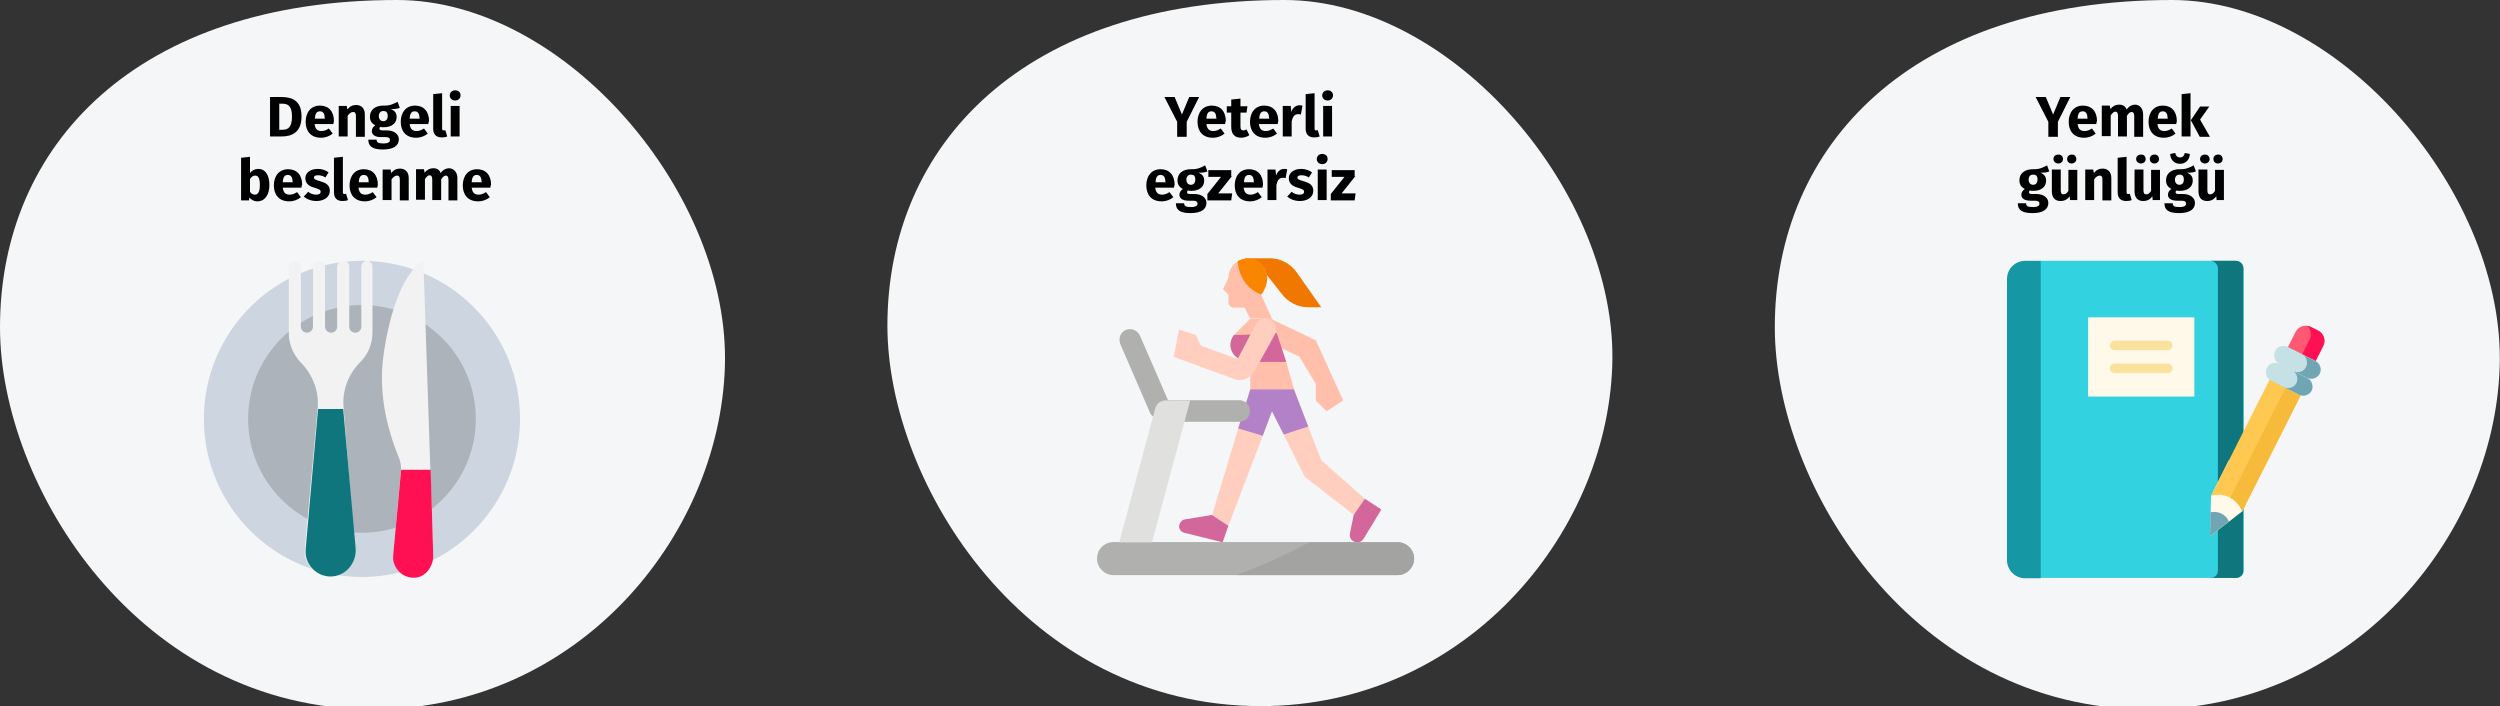 <?xml version="1.0" encoding="UTF-8"?>
<svg xmlns="http://www.w3.org/2000/svg" xmlns:xlink="http://www.w3.org/1999/xlink" version="1.1" id="Ebene_1" x="0px" y="0px" viewBox="0 0 786 222" style="enable-background:new 0 0 786 222;" xml:space="preserve">
<rect x="0" y="0" width="786" height="222" fill="#333333" stroke="none"/>
<style type="text/css">
	.st0{fill-rule:evenodd;clip-rule:evenodd;fill:#F5F6F7;}
	.st1{fill:#CDD6E0;}
	.st2{fill:#ACB3BA;}
	.st3{fill:#F2F2F2;}
	.st4{fill:#10767E;}
	.st5{fill:#FF1053;}
	.st6{display:none;opacity:0.8;enable-background:new    ;}
	.st7{fill:#33D2E1;}
	.st8{fill:#1598A4;}
	.st9{fill:#FFF9E9;}
	.st10{fill:#FAE19E;}
	.st11{fill:#FFC850;}
	.st12{fill:#F7BB3C;}
	.st13{fill:#FF5872;}
	.st14{fill:#C5E1E6;}
	.st15{fill:#70A6B3;}
	.st16{fill:#FFBFAB;}
	.st17{fill:#D3669A;}
	.st18{fill:#F07800;}
	.st19{fill:#F98500;}
	.st20{fill:#FFCEBF;}
	.st21{fill:#B281C7;}
	.st22{fill:#B0B0AE;}
	.st23{fill:#E0E0DE;}
	.st24{fill:#A3A3A1;}
	.st25{fill:none;}
</style>
<g id="reizdarmsyndrom-behandlung">
	<g id="Group-2">
		<path id="Oval-Copy-2" class="st0" d="M117.4,223c63.5,0,108.7-53.5,110.5-107.6S177.9,0,124.8,0C43.2,0,0,45.4,0,102.9    C0,152.9,43.6,223,117.4,223z"></path>
		<g id="food-2">
			<g transform="translate(187, 82)">
				<circle id="Oval" class="st1" cx="-73.2" cy="49.7" r="49.7"></circle>
				<circle id="Oval_1_" class="st2" cx="-73.2" cy="49.7" r="35.8"></circle>
				<path id="Path" class="st3" d="M-71.7,0c-1,0-1.7,1-1.7,1.9v18.8c0,1-0.8,1.9-1.9,1.9s-1.9-0.8-1.9-1.9V1.9c0-1-0.6-1.9-1.7-1.9      c-1-0.2-2.1,0.8-2.1,1.9v18.8c0,1-0.8,1.9-1.9,1.9l0,0c-1,0-1.9-0.8-1.9-1.9V1.9c0-1-0.6-1.9-1.7-1.9c-1-0.2-2.1,0.8-2.1,1.9      v18.8c0,1-0.8,1.9-1.9,1.9l0,0c-1,0-1.9-0.8-1.9-1.9V1.9c0-1-0.6-1.9-1.7-1.9c-1-0.2-2.1,0.8-2.1,1.9v20.9      c0,3.5,1.4,6.6,3.7,9.1c3.7,3.7,5.8,8.9,5.4,14.1l-4.1,44.7c0,0.4,0,1,0,1.4c0.4,4.6,4.8,7.9,9.3,7c4.1-0.8,6.8-4.8,6.4-8.9      L-79,45.8c-0.4-5.4,1.7-10.4,5.4-14.1c2.3-2.3,3.7-5.6,3.7-9.1V1.9C-69.8,0.9-70.7,0-71.7,0z"></path>
				<path id="Path_1_" class="st4" d="M-79.1,46.6H-87l-3.9,44.1c0,0.4,0,1,0,1.4c0.4,4.6,4.8,7.9,9.3,7c4.1-0.8,6.8-4.8,6.4-8.9      L-79.1,46.6z"></path>
				<path id="Path_2_" class="st3" d="M-53.9,0c0,0-8.9,3.5-12.6,30.2c-1.4,11,0.8,21.7,5,31.9c0.4,1,0.6,2.3,0.6,3.5l-2.5,26.7      c0,0.4,0,0.8,0,1.2c0.4,3.5,3.5,6.2,7.2,5.8c3.3-0.4,5.6-3.9,5.4-7.2L-53.9,0z"></path>
				<path id="Path_3_" class="st5" d="M-60.9,65.5c0,0.2,0,0.2,0,0.4l-2.5,26.7c0,0.4,0,0.8,0,1.2c0.4,3.5,3.5,6.2,7.2,5.8      c3.3-0.4,5.6-3.9,5.4-7.2l-0.8-26.7h-9.3L-60.9,65.5L-60.9,65.5z"></path>
			</g>
		</g>
		<path id="AusgewogeneErnährung" class="st6" d="M60,42l0.6-2.7h3.6l0.6,2.7h3.1l-3.8-12.5h-3.6L56.9,42H60z M63.8,37.2h-2.6    l1.3-5.5L63.8,37.2z M71.5,42.3c1.2,0,2.2-0.5,2.9-1.5l0,0l0.1,1.2H77v-9.6h-2.8V39c-0.4,0.7-0.9,1.1-1.5,1.1    c-0.3,0-0.5-0.1-0.7-0.3c-0.1-0.2-0.2-0.5-0.2-1l0,0v-6.5H69v6.9c0,0.9,0.2,1.7,0.7,2.2S70.6,42.3,71.5,42.3z M82.2,42.3    c0.8,0,1.5-0.1,2.2-0.4c0.6-0.3,1.2-0.6,1.5-1.1c0.4-0.5,0.6-1,0.6-1.7c0-0.8-0.2-1.5-0.7-1.9c-0.5-0.5-1.2-0.8-2.2-1.1    c-0.6-0.2-1-0.3-1.3-0.4c-0.3-0.1-0.5-0.2-0.5-0.4c-0.1-0.1-0.1-0.3-0.1-0.4c0-0.2,0.1-0.4,0.3-0.5s0.5-0.2,0.9-0.2    c0.8,0,1.6,0.2,2.4,0.7l0,0l1-1.6c-0.5-0.4-1-0.7-1.6-0.9s-1.2-0.3-1.9-0.3c-0.8,0-1.5,0.1-2.1,0.4c-0.6,0.3-1.1,0.6-1.4,1    s-0.5,0.9-0.5,1.5c0,0.7,0.2,1.3,0.7,1.8s1.2,0.9,2.1,1.2c0.6,0.2,1,0.3,1.3,0.4c0.3,0.1,0.5,0.2,0.6,0.4c0.1,0.1,0.1,0.3,0.1,0.5    c0,0.3-0.1,0.5-0.4,0.7c-0.2,0.2-0.6,0.2-1,0.2c-0.9,0-1.7-0.3-2.5-0.9l0,0l-1.4,1.5c0.5,0.4,1.1,0.8,1.8,1    C80.7,42.2,81.4,42.3,82.2,42.3z M91.5,46c1.6,0,2.9-0.3,3.7-0.8s1.3-1.3,1.3-2.3c0-0.5-0.2-1-0.5-1.4s-0.7-0.8-1.3-1    c-0.6-0.2-1.2-0.4-1.9-0.4l0,0h-1.4c-0.4,0-0.7-0.1-0.8-0.2s-0.2-0.2-0.2-0.4c0-0.1,0-0.2,0.1-0.3s0.1-0.2,0.2-0.2    c0.3,0,0.7,0,1,0c0.8,0,1.5-0.1,2.1-0.4c0.6-0.3,1.1-0.7,1.4-1.1c0.3-0.5,0.5-1,0.5-1.6s-0.1-1.1-0.4-1.5s-0.7-0.7-1.4-1    c1.2,0,2.1-0.1,2.8-0.4l0,0L96,30.9c-0.7,0.4-1.4,0.7-2.1,1c-0.7,0.3-1.5,0.3-2.4,0.3c-1.3,0-2.3,0.3-3,0.9    c-0.8,0.6-1.2,1.5-1.2,2.5c0,0.6,0.1,1.2,0.4,1.6s0.7,0.8,1.3,1.1c-0.3,0.2-0.6,0.5-0.8,0.8c-0.2,0.3-0.3,0.7-0.3,1    c0,0.6,0.2,1,0.7,1.4s1.2,0.5,2.2,0.5l0,0h1.4c0.5,0,0.8,0.1,1,0.3s0.3,0.4,0.3,0.7s-0.2,0.6-0.5,0.8s-0.8,0.3-1.6,0.3    c-0.6,0-1,0-1.3-0.1s-0.5-0.2-0.6-0.4s-0.2-0.4-0.2-0.7l0,0h-2.6c0,0.7,0.1,1.2,0.4,1.7s0.7,0.8,1.4,1C89.4,45.9,90.3,46,91.5,46z     M91.6,37.2c-0.4,0-0.8-0.1-1.1-0.4c-0.3-0.3-0.4-0.7-0.4-1.2s0.1-0.9,0.4-1.2s0.6-0.4,1.1-0.4c1,0,1.4,0.5,1.4,1.5    c0,0.6-0.1,1-0.4,1.2S92.1,37.2,91.6,37.2z M102.1,42.3c1.4,0,2.6-0.4,3.7-1.3l0,0l-1.2-1.6c-0.4,0.3-0.8,0.5-1.2,0.6    s-0.7,0.2-1.1,0.2c-0.6,0-1.1-0.2-1.5-0.5s-0.6-0.9-0.7-1.7l0,0h5.9c0-0.3,0.1-0.6,0.1-1c0-1.5-0.4-2.7-1.2-3.6    c-0.8-0.9-1.9-1.3-3.2-1.3c-0.9,0-1.7,0.2-2.4,0.7s-1.2,1.1-1.5,1.8c-0.3,0.8-0.5,1.6-0.5,2.6c0,1.5,0.4,2.8,1.2,3.7    C99.4,41.8,100.5,42.3,102.1,42.3z M103.4,36.3h-3.2c0.1-0.8,0.2-1.4,0.5-1.8c0.3-0.4,0.7-0.5,1.1-0.5    C102.8,34,103.3,34.7,103.4,36.3L103.4,36.3L103.4,36.3L103.4,36.3z M112.1,42l1.3-7l1.3,7h3.4l2-9.6h-2.7l-1.2,7.4l-1.3-7.4h-2.8    l-1.5,7.4l-1-7.4h-2.9l2,9.6H112.1z M125.4,42.3c1,0,1.8-0.2,2.5-0.6c0.7-0.4,1.2-1,1.6-1.8s0.6-1.7,0.6-2.7    c0-1.6-0.4-2.9-1.2-3.8c-0.8-0.9-2-1.3-3.4-1.3c-1,0-1.8,0.2-2.5,0.6c-0.7,0.4-1.2,1-1.6,1.8s-0.6,1.7-0.6,2.7    c0,1.6,0.4,2.9,1.3,3.8S123.9,42.3,125.4,42.3z M125.4,40.2c-0.6,0-1-0.2-1.3-0.7s-0.4-1.2-0.4-2.3c0-1,0.1-1.8,0.4-2.3    s0.7-0.7,1.3-0.7c0.6,0,1,0.2,1.3,0.7s0.4,1.2,0.4,2.3c0,1-0.1,1.8-0.4,2.3S126,40.2,125.4,40.2z M135.3,46c1.6,0,2.9-0.3,3.7-0.8    s1.3-1.3,1.3-2.3c0-0.5-0.2-1-0.5-1.4s-0.7-0.8-1.3-1s-1.2-0.4-1.9-0.4l0,0h-1.4c-0.4,0-0.7-0.1-0.8-0.2s-0.2-0.2-0.2-0.4    c0-0.1,0-0.2,0.1-0.3s0.1-0.2,0.2-0.2c0.3,0.1,0.7,0.1,1.1,0.1c0.8,0,1.5-0.1,2.1-0.4c0.6-0.3,1.1-0.7,1.4-1.1    c0.3-0.5,0.5-1,0.5-1.6s-0.1-1.1-0.4-1.5c-0.3-0.4-0.7-0.7-1.4-1c1.2,0,2.1-0.1,2.8-0.4l0,0l-0.7-2.1c-0.7,0.4-1.4,0.7-2.1,1    c-0.7,0.2-1.5,0.3-2.4,0.3c-1.3,0-2.3,0.3-3,0.9c-0.8,0.6-1.2,1.5-1.2,2.5c0,0.6,0.1,1.2,0.4,1.6c0.3,0.4,0.7,0.8,1.3,1.1    c-0.3,0.2-0.6,0.5-0.8,0.8s-0.3,0.7-0.3,1c0,0.6,0.2,1,0.7,1.4s1.2,0.5,2.2,0.5l0,0h1.4c0.5,0,0.8,0.1,1,0.3s0.3,0.4,0.3,0.7    s-0.2,0.6-0.5,0.8s-0.8,0.3-1.6,0.3c-0.6,0-1,0-1.3-0.1s-0.5-0.2-0.6-0.4s-0.2-0.4-0.2-0.7l0,0h-2.6c0,0.7,0.1,1.2,0.4,1.7    c0.3,0.4,0.7,0.8,1.4,1C133.2,45.9,134.2,46,135.3,46z M135.5,37.2c-0.4,0-0.8-0.1-1.1-0.4c-0.3-0.3-0.4-0.7-0.4-1.2    s0.1-0.9,0.4-1.2c0.3-0.3,0.6-0.4,1.1-0.4c1,0,1.4,0.5,1.4,1.5c0,0.6-0.1,1-0.4,1.2S135.9,37.2,135.5,37.2z M145.9,42.3    c1.4,0,2.6-0.4,3.7-1.3l0,0l-1.2-1.6c-0.4,0.3-0.8,0.5-1.2,0.6s-0.7,0.2-1.1,0.2c-0.6,0-1.1-0.2-1.5-0.5s-0.6-0.9-0.7-1.7l0,0h5.9    c0-0.3,0.1-0.6,0.1-1c0-1.5-0.4-2.7-1.2-3.6c-0.8-0.9-1.9-1.3-3.2-1.3c-0.9,0-1.7,0.2-2.4,0.7s-1.2,1.1-1.5,1.8    c-0.3,0.8-0.5,1.6-0.5,2.6c0,1.5,0.4,2.8,1.2,3.7C143.2,41.8,144.4,42.3,145.9,42.3z M147.2,36.3H144c0.1-0.8,0.2-1.4,0.5-1.8    c0.3-0.4,0.7-0.5,1.1-0.5C146.6,34,147.1,34.7,147.2,36.3L147.2,36.3L147.2,36.3L147.2,36.3z M154.5,42v-6.5    c0.5-0.8,1.1-1.2,1.7-1.2c0.3,0,0.5,0.1,0.7,0.3c0.1,0.2,0.2,0.5,0.2,1l0,0V42h2.8v-7c0-0.9-0.2-1.6-0.7-2.1s-1.1-0.8-1.9-0.8    c-0.6,0-1.1,0.1-1.6,0.4c-0.5,0.2-0.9,0.6-1.3,1.1l0,0l-0.2-1.1h-2.5V42H154.5z M166.3,42.3c1.4,0,2.6-0.4,3.7-1.3l0,0l-1.2-1.6    c-0.4,0.3-0.8,0.5-1.2,0.6s-0.7,0.2-1.1,0.2c-0.6,0-1.1-0.2-1.5-0.5s-0.6-0.9-0.7-1.7l0,0h5.9c0-0.3,0.1-0.6,0.1-1    c0-1.5-0.4-2.7-1.2-3.6c-0.8-0.9-1.9-1.3-3.2-1.3c-0.9,0-1.7,0.2-2.4,0.7s-1.2,1.1-1.5,1.8c-0.3,0.8-0.5,1.6-0.5,2.6    c0,1.5,0.4,2.8,1.2,3.7S164.7,42.3,166.3,42.3z M167.5,36.3h-3.2c0.1-0.8,0.2-1.4,0.5-1.8c0.3-0.4,0.7-0.5,1.1-0.5    C166.9,34,167.4,34.7,167.5,36.3L167.5,36.3L167.5,36.3L167.5,36.3z M80.2,62v-2.1h-4.7v-3.2h3.8v-2.1h-3.8v-3h4.4l0.3-2.1h-7.6    V62H80.2z M84.9,62v-4.7c0.2-0.8,0.4-1.4,0.7-1.8c0.3-0.4,0.7-0.6,1.3-0.6c0.2,0,0.5,0,0.9,0.1l0,0l0.4-2.8    c-0.3-0.1-0.6-0.1-1-0.1c-0.6,0-1,0.2-1.5,0.6c-0.4,0.4-0.8,0.9-1,1.6l0,0l-0.2-1.9H82V62H84.9z M92.1,62v-6.5    c0.5-0.8,1.1-1.2,1.7-1.2c0.3,0,0.5,0.1,0.7,0.3s0.2,0.5,0.2,1l0,0V62h2.8v-7c0-0.9-0.2-1.6-0.7-2.1s-1.1-0.8-1.9-0.8    c-0.6,0-1.1,0.1-1.6,0.4c-0.5,0.2-0.9,0.6-1.3,1.1l0,0l-0.2-1.1h-2.5V62H92.1z M101.3,50.5c0.4,0,0.8-0.1,1-0.4s0.4-0.6,0.4-1    s-0.1-0.7-0.4-1s-0.6-0.4-1-0.4s-0.8,0.1-1,0.4c-0.3,0.3-0.4,0.6-0.4,1s0.1,0.7,0.4,1S100.9,50.5,101.3,50.5z M105.4,50.5    c0.4,0,0.8-0.1,1-0.4s0.4-0.6,0.4-1s-0.1-0.7-0.4-1s-0.6-0.4-1-0.4s-0.7,0.1-1,0.4c-0.3,0.3-0.4,0.6-0.4,1s0.1,0.7,0.4,1    S105.1,50.5,105.4,50.5z M102.1,62.3c1.3,0,2.3-0.5,2.9-1.4c0.2,0.5,0.5,0.8,0.9,1s0.9,0.3,1.4,0.4l0,0l0.6-1.9    c-0.2-0.1-0.4-0.2-0.5-0.4s-0.2-0.4-0.2-0.8l0,0v-3.7c0-1.1-0.3-2-1-2.5c-0.6-0.6-1.6-0.8-3-0.8c-0.5,0-1.1,0.1-1.8,0.2    c-0.6,0.1-1.2,0.3-1.8,0.5l0,0l0.6,1.9c0.5-0.2,0.9-0.3,1.4-0.4s0.8-0.1,1.1-0.1c0.6,0,1,0.1,1.3,0.3c0.2,0.2,0.4,0.6,0.4,1.2l0,0    v0.4h-1c-1.5,0-2.6,0.3-3.3,0.8c-0.8,0.6-1.2,1.3-1.2,2.4c0,0.9,0.3,1.6,0.8,2.2C100.4,62,101.1,62.3,102.1,62.3z M102.9,60.3    c-0.3,0-0.6-0.1-0.8-0.3s-0.3-0.5-0.3-0.9c0-0.5,0.2-0.8,0.5-1.1c0.3-0.2,0.8-0.3,1.4-0.3l0,0h0.7v1.7    C104.1,60,103.6,60.3,102.9,60.3z M112.3,62v-6.6c0.5-0.8,1.1-1.2,1.7-1.2c0.3,0,0.5,0.1,0.7,0.3s0.2,0.5,0.2,1l0,0V62h2.8v-7    c0-0.9-0.2-1.6-0.7-2.1s-1.1-0.8-1.9-0.8c-0.6,0-1.1,0.1-1.5,0.3s-0.9,0.6-1.3,1l0,0v-5.1l-2.8,0.3V62H112.3z M122.7,62v-4.7    c0.2-0.8,0.4-1.4,0.7-1.8c0.3-0.4,0.7-0.6,1.3-0.6c0.2,0,0.5,0,0.9,0.1l0,0l0.4-2.8c-0.3-0.1-0.6-0.1-1-0.1c-0.6,0-1,0.2-1.5,0.6    c-0.4,0.4-0.8,0.9-1,1.6l0,0l-0.2-1.9h-2.5V62H122.7z M129.7,62.3c1.2,0,2.2-0.5,2.9-1.5l0,0l0.1,1.2h2.5v-9.6h-2.8V59    c-0.4,0.7-0.9,1.1-1.5,1.1c-0.3,0-0.5-0.1-0.7-0.3s-0.2-0.5-0.2-1l0,0v-6.5h-3v6.9c0,0.9,0.2,1.7,0.7,2.2    C128.1,62,128.8,62.3,129.7,62.3z M140.2,62v-6.5c0.5-0.8,1.1-1.2,1.7-1.2c0.3,0,0.5,0.1,0.7,0.3c0.1,0.2,0.2,0.5,0.2,1l0,0V62    h2.8v-7c0-0.9-0.2-1.6-0.7-2.1s-1.1-0.8-1.9-0.8c-0.6,0-1.1,0.1-1.6,0.4c-0.5,0.2-0.9,0.6-1.3,1.1l0,0l-0.2-1.1h-2.5V62H140.2z     M151.3,66c1.6,0,2.9-0.3,3.7-0.8c0.9-0.6,1.3-1.3,1.3-2.3c0-0.5-0.1-1-0.5-1.4c-0.3-0.4-0.7-0.8-1.3-1s-1.2-0.4-1.9-0.4l0,0h-1.4    c-0.4,0-0.7-0.1-0.8-0.2s-0.2-0.2-0.2-0.4c0-0.1,0-0.2,0.1-0.3s0.1-0.2,0.2-0.2c0.3,0.1,0.7,0.1,1.1,0.1c0.8,0,1.5-0.1,2.1-0.4    c0.6-0.3,1.1-0.7,1.4-1.1s0.5-1,0.5-1.6s-0.1-1.1-0.4-1.5c-0.3-0.4-0.7-0.7-1.4-1c1.2,0,2.1-0.1,2.8-0.4l0,0l-0.7-2.1    c-0.7,0.4-1.4,0.7-2.1,1c-0.7,0.2-1.5,0.3-2.4,0.3c-1.3,0-2.3,0.3-3,0.9c-0.8,0.6-1.2,1.5-1.2,2.5c0,0.6,0.1,1.2,0.4,1.6    c0.3,0.4,0.7,0.8,1.3,1.1c-0.3,0.2-0.6,0.5-0.8,0.8s-0.3,0.7-0.3,1c0,0.6,0.2,1,0.7,1.4s1.2,0.5,2.2,0.5l0,0h1.4    c0.5,0,0.8,0.1,1,0.3s0.3,0.4,0.3,0.7s-0.1,0.6-0.5,0.8c-0.3,0.2-0.8,0.3-1.6,0.3c-0.6,0-1,0-1.3-0.1s-0.5-0.2-0.6-0.4    s-0.2-0.4-0.2-0.7l0,0h-2.6c0,0.7,0.1,1.2,0.4,1.7c0.3,0.4,0.7,0.8,1.4,1S150.2,66,151.3,66z M151.5,57.2c-0.4,0-0.8-0.1-1.1-0.4    c-0.3-0.3-0.4-0.7-0.4-1.2s0.1-0.9,0.4-1.2s0.6-0.4,1.1-0.4c1,0,1.4,0.5,1.4,1.5c0,0.6-0.1,1-0.4,1.2S151.9,57.2,151.5,57.2z"></path>
		<path id="Oval-Copy-10" class="st0" d="M675.4,223c63.5,0,108.7-53.5,110.5-107.6S735.9,0,682.8,0C601.2,0,558,45.4,558,102.9    C558,152.9,601.6,223,675.4,223z"></path>
		<g id="agenda">
			<g id="Group" transform="translate(754, 82)">
				<g>
					<g id="Path_4_">
						<path class="st7" d="M-112.5,0H-51c1.3,0,2.4,1.1,2.4,2.4v95.1c0,1.2-1,2.2-2.3,2.2h-61.5l-7.5-9.1l-0.1-78.5L-112.5,0z"></path>
						<path class="st4" d="M-51.1,0h-8c1.3,0,2.4,1.1,2.4,2.4v95.1c0,1.2-1,2.2-2.3,2.2h8c1.2,0,2.3-1,2.3-2.2V2.4        C-48.7,1.1-49.7,0-51.1,0z"></path>
						<path class="st8" d="M-112.4,99.8h-4.9c-3.2,0-5.7-2.6-5.7-5.7V5.7c0-3.2,2.6-5.7,5.7-5.7h4.9V99.8z"></path>
					</g>
					<g id="Path_5_" transform="translate(25.299, 17.669)">
						<polygon class="st9" points="-122.8,0.1 -89.4,0.1 -89.4,25 -122.8,25       "></polygon>
						<g transform="translate(7.028, 7.429)">
							<path class="st10" d="M-121.5,3h16.7c0.8,0,1.5-0.7,1.5-1.5S-104,0-104.8,0h-16.7c-0.8,0-1.5,0.7-1.5,1.5S-122.3,3-121.5,3z"></path>
							<path class="st10" d="M-104.8,7.2h-16.7c-0.8,0-1.5,0.7-1.5,1.5s0.7,1.5,1.5,1.5h16.7c0.8,0,1.5-0.7,1.5-1.5         S-103.9,7.2-104.8,7.2z"></path>
						</g>
					</g>
				</g>
				<g transform="translate(63.851, 20.48)">
					<polygon id="Path_6_" class="st9" points="-123,66.1 -122.7,53.4 -117.1,42.2 -107.3,47.1 -112.9,58.3      "></polygon>
					<path id="Path_7_" class="st11" d="M-112.9,58.3L-112.9,58.3c-1.5-4-5.8-6.1-9.8-4.9l18.7-37.1l9.8,4.9L-112.9,58.3z"></path>
					<path id="Path_8_" class="st12" d="M-99,18.8L-116.7,54c1.7,0.9,3.1,2.4,3.8,4.3l0,0l18.7-37.1L-99,18.8z"></path>
					<g id="Path_9_" transform="translate(17.469, 0)">
						<path class="st13" d="M-109.9,16.2l-8.7-4.4l5-9.9c0.9-1.8,3.1-2.5,4.9-1.6l2.2,1.1c1.8,0.9,2.5,3.1,1.6,4.9L-109.9,16.2z"></path>
						<path class="st5" d="M-106.5,1.5l-2.2-1.1c-0.4-0.2-0.8-0.3-1.2-0.4c1.1,1.1,1.5,2.8,0.7,4.3l-4.9,9.8l4.2,2.1l5-9.9        C-104,4.6-104.7,2.4-106.5,1.5z"></path>
						<path class="st14" d="M-112.6,21.6l-8.7-4.4c-1.5-0.7-2-2.5-1.3-4s2.5-2,4-1.3l8.7,4.4c1.5,0.7,2,2.5,1.3,4        C-109.4,21.8-111.1,22.4-112.6,21.6z"></path>
						<path class="st15" d="M-109.9,16.4l-4.4-2.2c1.2,0.8,1.6,2.4,1,3.7c-0.7,1.5-2.5,2-4,1.3l-4.3-2.2c0.1,0.1,0.2,0.1,0.4,0.2        l8.7,4.4c1.5,0.7,3.2,0.1,4-1.3C-107.9,18.9-108.5,17.1-109.9,16.4z"></path>
						<path class="st14" d="M-110,16.3l-8.7-4.4c-1.5-0.7-2-2.5-1.3-4s2.5-2,4-1.3l8.7,4.4c1.5,0.7,2,2.5,1.3,4        C-106.8,16.5-108.5,17.1-110,16.3z"></path>
						<path class="st15" d="M-107.3,11.1l-8.7-4.4c-0.1,0-0.2-0.1-0.3-0.1l4.7,2.3c1.5,0.7,2,2.5,1.3,4c-0.7,1.4-2.3,2-3.7,1.4l4,2        c1.5,0.7,3.2,0.1,4-1.3C-105.3,13.6-105.9,11.8-107.3,11.1z"></path>
					</g>
					<path id="Path_10_" class="st15" d="M-123,66.1l5.9-4.6c0,0-0.4-1.5-2.3-2.5c-1.9-0.9-3.5-0.4-3.5-0.4L-123,66.1z"></path>
				</g>
			</g>
		</g>
		<path id="Ernährungs-tagebuch" class="st6" d="M629.2,42v-2.1h-4.7v-3.2h3.8v-2.1h-3.8v-3h4.4l0.3-2.1h-7.6V42H629.2z M633.8,42    v-4.7c0.2-0.8,0.4-1.4,0.7-1.8c0.3-0.4,0.7-0.6,1.3-0.6c0.2,0,0.5,0,0.9,0.1l0,0l0.5-2.8c-0.3-0.1-0.6-0.1-1-0.1    c-0.6,0-1,0.2-1.5,0.6c-0.4,0.4-0.8,0.9-1,1.6l0,0l-0.2-1.9H631V42H633.8z M641.1,42v-6.5c0.5-0.8,1.1-1.2,1.7-1.2    c0.3,0,0.5,0.1,0.7,0.3s0.2,0.5,0.2,1l0,0V42h2.8v-7c0-0.9-0.2-1.6-0.7-2.1s-1.1-0.8-1.9-0.8c-0.6,0-1.1,0.1-1.6,0.4    c-0.5,0.2-0.9,0.6-1.3,1.1l0,0l-0.2-1.1h-2.5V42H641.1z M650.3,30.5c0.4,0,0.8-0.1,1-0.4c0.3-0.3,0.4-0.6,0.4-1s-0.1-0.7-0.4-1    c-0.3-0.3-0.6-0.4-1-0.4s-0.8,0.1-1,0.4c-0.3,0.3-0.4,0.6-0.4,1s0.1,0.7,0.4,1C649.5,30.3,649.9,30.5,650.3,30.5z M654.4,30.5    c0.4,0,0.8-0.1,1-0.4c0.3-0.3,0.4-0.6,0.4-1s-0.1-0.7-0.4-1c-0.3-0.3-0.6-0.4-1-0.4s-0.7,0.1-1,0.4s-0.4,0.6-0.4,1s0.1,0.7,0.4,1    C653.7,30.3,654,30.5,654.4,30.5z M651.1,42.3c1.3,0,2.3-0.5,2.9-1.4c0.2,0.5,0.5,0.8,0.9,1s0.9,0.3,1.4,0.4l0,0l0.6-1.9    c-0.2-0.1-0.4-0.2-0.5-0.4s-0.2-0.4-0.2-0.8l0,0v-3.7c0-1.1-0.3-2-1-2.5c-0.6-0.6-1.6-0.8-3-0.8c-0.5,0-1.1,0.1-1.8,0.2    c-0.6,0.1-1.2,0.3-1.8,0.5l0,0l0.6,1.9c0.5-0.2,0.9-0.3,1.4-0.4c0.4-0.1,0.8-0.1,1.1-0.1c0.6,0,1,0.1,1.3,0.3s0.4,0.6,0.4,1.2l0,0    v0.4h-1c-1.5,0-2.6,0.3-3.3,0.8c-0.8,0.6-1.2,1.3-1.2,2.4c0,0.9,0.3,1.6,0.8,2.2C649.4,42,650.1,42.3,651.1,42.3z M651.9,40.3    c-0.3,0-0.6-0.1-0.8-0.3s-0.3-0.5-0.3-0.9c0-0.5,0.2-0.8,0.5-1.1c0.3-0.2,0.8-0.3,1.4-0.3l0,0h0.7v1.7    C653.1,40,652.5,40.3,651.9,40.3z M661.3,42v-6.6c0.5-0.8,1.1-1.2,1.7-1.2c0.3,0,0.5,0.1,0.7,0.3s0.2,0.5,0.2,1l0,0V42h2.8v-7    c0-0.9-0.2-1.6-0.7-2.1s-1.1-0.8-1.9-0.8c-0.6,0-1,0.1-1.5,0.3c-0.4,0.2-0.9,0.6-1.3,1l0,0v-5.1l-2.8,0.3V42H661.3z M671.7,42    v-4.7c0.2-0.8,0.4-1.4,0.7-1.8c0.3-0.4,0.7-0.6,1.3-0.6c0.2,0,0.5,0,0.9,0.1l0,0l0.4-2.8c-0.3-0.1-0.6-0.1-1-0.1    c-0.6,0-1,0.2-1.5,0.6c-0.4,0.4-0.8,0.9-1,1.6l0,0l-0.2-1.9h-2.5V42H671.7z M678.7,42.3c1.2,0,2.2-0.5,2.9-1.5l0,0l0.1,1.2h2.5    v-9.6h-2.8V39c-0.4,0.7-0.9,1.1-1.5,1.1c-0.3,0-0.5-0.1-0.7-0.3c-0.1-0.2-0.2-0.5-0.2-1l0,0v-6.5h-3v6.9c0,0.9,0.2,1.7,0.7,2.2    S677.8,42.3,678.7,42.3z M689.2,42v-6.5c0.5-0.8,1.1-1.2,1.7-1.2c0.3,0,0.5,0.1,0.7,0.3s0.2,0.5,0.2,1l0,0V42h2.8v-7    c0-0.9-0.2-1.6-0.7-2.1s-1.1-0.8-1.9-0.8c-0.6,0-1.1,0.1-1.6,0.4c-0.5,0.2-0.9,0.6-1.3,1.1l0,0l-0.2-1.1h-2.5V42H689.2z M700.3,46    c1.6,0,2.9-0.3,3.7-0.8s1.3-1.3,1.3-2.3c0-0.5-0.1-1-0.5-1.4c-0.3-0.4-0.7-0.8-1.3-1s-1.2-0.4-1.9-0.4l0,0h-1.4    c-0.4,0-0.7-0.1-0.8-0.2s-0.2-0.2-0.2-0.4c0-0.1,0-0.2,0.1-0.3s0.1-0.2,0.2-0.2c0.3,0.1,0.7,0.1,1.1,0.1c0.8,0,1.5-0.1,2.1-0.4    c0.6-0.3,1.1-0.7,1.4-1.1s0.5-1,0.5-1.6s-0.1-1.1-0.4-1.5c-0.3-0.4-0.7-0.7-1.4-1c1.2,0,2.1-0.1,2.8-0.4l0,0l-0.7-2.1    c-0.7,0.4-1.4,0.7-2.1,1c-0.7,0.3-1.5,0.3-2.4,0.3c-1.3,0-2.3,0.3-3,0.9c-0.8,0.6-1.2,1.5-1.2,2.5c0,0.6,0.1,1.2,0.4,1.6    c0.3,0.4,0.7,0.8,1.3,1.1c-0.3,0.2-0.6,0.5-0.8,0.8s-0.3,0.7-0.3,1c0,0.6,0.2,1,0.7,1.4s1.2,0.5,2.2,0.5l0,0h1.4    c0.5,0,0.8,0.1,1,0.3s0.3,0.4,0.3,0.7s-0.1,0.6-0.5,0.8c-0.3,0.2-0.8,0.3-1.6,0.3c-0.6,0-1,0-1.3-0.1s-0.5-0.2-0.6-0.4    s-0.2-0.4-0.2-0.7l0,0h-2.6c0,0.7,0.1,1.2,0.4,1.7c0.3,0.4,0.7,0.8,1.4,1C698.2,45.9,699.2,46,700.3,46z M700.5,37.2    c-0.4,0-0.8-0.1-1.1-0.4c-0.3-0.3-0.4-0.7-0.4-1.2s0.1-0.9,0.4-1.2s0.6-0.4,1.1-0.4c1,0,1.4,0.5,1.4,1.5c0,0.6-0.1,1-0.4,1.2    C701.3,37.1,700.9,37.2,700.5,37.2z M709.7,42.3c0.8,0,1.5-0.1,2.2-0.4c0.6-0.3,1.2-0.6,1.5-1.1s0.6-1,0.6-1.7    c0-0.8-0.2-1.5-0.7-1.9c-0.5-0.5-1.2-0.8-2.2-1.1c-0.6-0.2-1-0.3-1.3-0.4s-0.5-0.2-0.5-0.4c-0.1-0.1-0.1-0.3-0.1-0.4    c0-0.2,0.1-0.4,0.3-0.5s0.5-0.2,0.9-0.2c0.8,0,1.6,0.2,2.4,0.7l0,0l1-1.6c-0.5-0.4-1-0.7-1.6-0.9s-1.2-0.3-1.9-0.3    c-0.8,0-1.5,0.1-2.1,0.4s-1,0.6-1.4,1c-0.3,0.4-0.5,0.9-0.5,1.5c0,0.7,0.2,1.3,0.7,1.8s1.2,0.9,2.1,1.2c0.6,0.2,1,0.3,1.3,0.4    c0.3,0.1,0.5,0.2,0.6,0.4s0.1,0.3,0.1,0.5c0,0.3-0.1,0.5-0.4,0.7c-0.2,0.2-0.6,0.2-1,0.2c-0.9,0-1.7-0.3-2.5-0.9l0,0l-1.4,1.5    c0.5,0.4,1.1,0.8,1.8,1C708.1,42.2,708.9,42.3,709.7,42.3z M720.8,37.5v-2.2H715v2.2H720.8z M637.2,62.3c0.5,0,0.9-0.1,1.4-0.2    c0.5-0.1,0.9-0.3,1.2-0.6l0,0l-1-1.8c-0.4,0.2-0.7,0.3-1,0.3s-0.5-0.1-0.7-0.3c-0.1-0.2-0.2-0.5-0.2-1l0,0v-4.4h1.9l0.3-2h-2.2V50    l-2.8,0.3v2.1h-1.4v2h1.4v4.4C634,61.1,635.1,62.3,637.2,62.3z M643.2,62.3c1.3,0,2.3-0.5,2.9-1.4c0.2,0.5,0.5,0.8,0.9,1    s0.9,0.3,1.4,0.4l0,0l0.6-1.9c-0.2-0.1-0.4-0.2-0.5-0.4s-0.2-0.4-0.2-0.8l0,0v-3.7c0-1.1-0.3-2-1-2.5c-0.6-0.6-1.6-0.8-3-0.8    c-0.5,0-1.1,0.1-1.8,0.2c-0.6,0.1-1.2,0.3-1.8,0.5l0,0l0.6,1.9c0.5-0.2,0.9-0.3,1.4-0.4c0.4-0.1,0.8-0.1,1.1-0.1    c0.6,0,1,0.1,1.3,0.3c0.2,0.2,0.4,0.6,0.4,1.2l0,0v0.4h-1c-1.5,0-2.6,0.3-3.3,0.8c-0.8,0.6-1.2,1.3-1.2,2.4c0,0.9,0.3,1.6,0.8,2.2    C641.5,62,642.2,62.3,643.2,62.3z M644,60.3c-0.3,0-0.6-0.1-0.8-0.3s-0.3-0.5-0.3-0.9c0-0.5,0.2-0.8,0.5-1.1    c0.3-0.2,0.8-0.3,1.4-0.3l0,0h0.7v1.7C645.2,60,644.6,60.3,644,60.3z M654.1,66c1.6,0,2.9-0.3,3.7-0.8c0.9-0.6,1.3-1.3,1.3-2.3    c0-0.5-0.2-1-0.5-1.4s-0.7-0.8-1.3-1s-1.2-0.4-1.9-0.4l0,0H654c-0.4,0-0.7-0.1-0.8-0.2s-0.2-0.2-0.2-0.4c0-0.1,0-0.2,0.1-0.3    s0.1-0.2,0.2-0.2c0.3,0.1,0.7,0.1,1.1,0.1c0.8,0,1.5-0.1,2.1-0.4c0.6-0.3,1.1-0.7,1.4-1.1c0.3-0.5,0.5-1,0.5-1.6s-0.1-1.1-0.4-1.5    c-0.3-0.4-0.7-0.7-1.4-1c1.2,0,2.1-0.1,2.8-0.4l0,0l-0.7-2.1c-0.7,0.4-1.4,0.7-2.1,1c-0.7,0.2-1.5,0.3-2.4,0.3    c-1.3,0-2.3,0.3-3,0.9c-0.8,0.6-1.2,1.5-1.2,2.5c0,0.6,0.1,1.2,0.4,1.6s0.7,0.8,1.3,1.1c-0.3,0.2-0.6,0.5-0.8,0.8s-0.3,0.7-0.3,1    c0,0.6,0.2,1,0.7,1.4s1.2,0.5,2.2,0.5l0,0h1.4c0.5,0,0.8,0.1,1,0.3s0.3,0.4,0.3,0.7s-0.2,0.6-0.5,0.8s-0.8,0.3-1.6,0.3    c-0.6,0-1,0-1.3-0.1s-0.5-0.2-0.6-0.4S652,63.3,652,63l0,0h-2.6c0,0.7,0.1,1.2,0.4,1.7c0.3,0.4,0.7,0.8,1.4,1S653,66,654.1,66z     M654.3,57.2c-0.4,0-0.8-0.1-1.1-0.4c-0.3-0.3-0.4-0.7-0.4-1.2s0.1-0.9,0.4-1.2s0.6-0.4,1.1-0.4c1,0,1.4,0.5,1.4,1.5    c0,0.6-0.1,1-0.4,1.2S654.7,57.2,654.3,57.2z M664.8,62.3c1.4,0,2.6-0.4,3.7-1.3l0,0l-1.2-1.6c-0.4,0.3-0.8,0.5-1.2,0.6    s-0.7,0.2-1.1,0.2c-0.6,0-1.1-0.2-1.5-0.5s-0.6-0.9-0.7-1.7l0,0h5.9c0-0.3,0.1-0.6,0.1-1c0-1.5-0.4-2.7-1.2-3.6    c-0.8-0.9-1.9-1.3-3.2-1.3c-0.9,0-1.7,0.2-2.4,0.7s-1.2,1.1-1.5,1.8c-0.3,0.8-0.5,1.6-0.5,2.6c0,1.5,0.4,2.8,1.2,3.7    S663.2,62.3,664.8,62.3z M666,56.3h-3.2c0.1-0.8,0.2-1.4,0.5-1.8c0.3-0.4,0.7-0.5,1.1-0.5c1,0,1.5,0.7,1.5,2.2l0,0v0.1H666z     M675.6,62.3c0.8,0,1.5-0.2,2-0.6s1-1,1.3-1.8s0.5-1.6,0.5-2.6c0-1.6-0.3-2.9-0.9-3.8c-0.6-0.9-1.5-1.3-2.6-1.3    c-0.5,0-1,0.1-1.5,0.3s-0.8,0.5-1.1,0.9l0,0v-5.1l-2.8,0.3V62h2.5l0.1-0.9c0.3,0.4,0.7,0.7,1.1,0.9    C674.6,62.2,675.1,62.3,675.6,62.3z M674.8,60.2c-0.3,0-0.6-0.1-0.8-0.2s-0.5-0.4-0.7-0.7l0,0v-4c0.4-0.7,1-1.1,1.6-1.1    c0.5,0,0.9,0.2,1.2,0.6c0.3,0.4,0.4,1.2,0.4,2.4C676.4,59.2,675.9,60.2,674.8,60.2z M683.7,62.3c1.2,0,2.2-0.5,2.9-1.5l0,0    l0.1,1.2h2.5v-9.6h-2.8V59c-0.4,0.7-0.9,1.1-1.5,1.1c-0.3,0-0.5-0.1-0.7-0.3c-0.1-0.2-0.2-0.5-0.2-1l0,0v-6.5h-2.8v6.9    c0,0.9,0.2,1.7,0.7,2.2S682.9,62.3,683.7,62.3z M695.7,62.3c1.2,0,2.3-0.4,3.2-1.1l0,0l-1.2-1.8c-0.4,0.2-0.7,0.4-1,0.5    s-0.6,0.2-0.9,0.2c-0.6,0-1.1-0.2-1.4-0.6c-0.3-0.4-0.5-1.1-0.5-2.1s0.2-1.8,0.5-2.3s0.8-0.7,1.4-0.7c0.6,0,1.2,0.2,1.8,0.7l0,0    l1.2-1.7c-0.5-0.4-1-0.7-1.5-0.9s-1.1-0.3-1.8-0.3c-0.9,0-1.8,0.2-2.5,0.7s-1.3,1-1.6,1.8c-0.4,0.8-0.6,1.7-0.6,2.7    s0.2,1.9,0.6,2.6c0.4,0.8,0.9,1.3,1.6,1.7C693.8,62.1,694.7,62.3,695.7,62.3z M702.9,62v-6.6c0.5-0.8,1.1-1.2,1.7-1.2    c0.3,0,0.5,0.1,0.7,0.3s0.2,0.5,0.2,1l0,0V62h2.8v-7c0-0.9-0.2-1.6-0.7-2.1s-1.1-0.8-1.9-0.8c-0.6,0-1,0.1-1.5,0.3    c-0.4,0.2-0.9,0.6-1.3,1l0,0v-5.1l-2.8,0.3V62H702.9z"></path>
		<path id="Oval-Copy-4" class="st0" d="M396.4,222c63.5,0,108.7-53.2,110.5-107.1S456.9,0,403.8,0C322.2,0,279,45.2,279,102.4    C279,152.2,322.6,222,396.4,222z"></path>
		<g id="exercise">
			<g transform="translate(468, 81)">
				<polygon id="Path_11_" class="st16" points="-54.3,26 -71.1,18 -74.2,24.3 -59.5,31.1 -54.3,39.7 -54.3,44.9 -50.9,48.3       -45.7,44.9     "></polygon>
				<path id="Path_12_" class="st16" d="M-74.9,41.4v-8.6c-1.8,0-3.6-0.7-4.9-2l0,0c-1.7-1.8-1.8-4.6-0.2-6.5      c0.1-0.1,0.2-0.2,0.3-0.3l4.8-4.8h6.9l4.4,13.7l2.5,8.6h-13.8C-74.9,41.5-74.9,41.4-74.9,41.4z"></path>
				<path id="Path_13_" class="st17" d="M-63.6,32.8h-11.3c-1.8,0-3.6-0.7-4.9-2l0,0c-1.7-1.8-1.8-4.6-0.2-6.5h1.4      c3.2,0,12-0.6,12-0.6L-63.6,32.8z"></path>
				<path id="Path_14_" class="st18" d="M-76.6,0.2h7.9c3.3,0,6.5,1.7,8.5,4.6l7.6,10.8h-4.2c-3.2,0-6.3-1.6-8.3-4.3l-4.7-6h-6.9      L-76.6,0.2L-76.6,0.2z"></path>
				<path id="Path_15_" class="st16" d="M-68.1,19.1H-75l-1.7-3.4h-3.4c-0.9,0-1.7-0.8-1.7-1.7v-2.4l-1.7-1.7l1.7-3.4      c0-2.2,1.1-4.2,2.9-5.3c1.1-0.6,2.3-0.9,3.5-0.8c3.1,0.2,5.5,2.6,5.8,5.7c0.1,1.8-0.8,4.4-1.9,5.6L-68.1,19.1z"></path>
				<path id="Path_16_" class="st19" d="M-71.5,11.6c-6.3-2.5-7.2-8.3-7.4-10.5c1.1-0.6,2.3-0.9,3.5-0.8c3.1,0.2,5.5,2.6,5.8,5.7      C-69.4,7.8-70.4,10.3-71.5,11.6z"></path>
				<polygon id="Path_17_" class="st20" points="-38.9,75.8 -42.3,80.9 -57.8,68.9 -64.4,55.6 -68.1,48.3 -71,56 -81.8,84.3       -86.9,80.9 -78.7,53.7 -74.9,41.4 -61.2,41.4 -56.7,53.1 -52.6,63.7     "></polygon>
				<polygon id="Path_18_" class="st21" points="-56.7,53.1 -64.4,55.6 -68.1,48.3 -71,56 -78.7,53.7 -74.9,41.4 -61.2,41.4     "></polygon>
				<path id="Path_19_" class="st20" d="M-70.2,19.1c-1.3,0-2.5,0.7-3,1.9l-5.7,10.9l-11.5-4.2l-1.7-3.4l-5.2-1.7l-1.7,8.6l18.9,6.9      c2.2,1,5.2,0,6.4-2.2l6.5-11.7c0.6-1.1,0.5-2.3-0.1-3.4C-67.9,19.7-69,19.1-70.2,19.1L-70.2,19.1z"></path>
				<path id="Path_20_" class="st17" d="M-95.5,82.3l8.5-1.4l5.2,3.4l-1.8,5.2l-12.1-3c-0.9-0.2-1.6-1.1-1.6-2      C-97.2,83.4-96.5,82.5-95.5,82.3L-95.5,82.3z"></path>
				<path id="Path_21_" class="st17" d="M-38.9,75.8l5.2,3.4l-5.6,9.2c-0.4,0.7-1.2,1.1-2,1.1c-0.7,0-1.3-0.3-1.8-0.8      c-0.4-0.5-0.6-1.2-0.5-1.9l1.2-5.9L-38.9,75.8z"></path>
				<g id="Group_1_" transform="translate(0, 22.319)">
					<path id="Path_22_" class="st22" d="M-23.4,72.3c0,2.8-2.3,5.2-5.2,5.2h-89.3c-2.8,0-5.2-2.3-5.2-5.2s2.3-5.2,5.2-5.2h89.3       C-25.7,67.2-23.4,69.5-23.4,72.3L-23.4,72.3z"></path>
					<path id="Rectangle" class="st22" d="M-100.7,22.5h22.3c1.9,0,3.4,1.5,3.4,3.4l0,0c0,1.9-1.5,3.4-3.4,3.4h-22.3       c-1.9,0-3.4-1.5-3.4-3.4l0,0C-104.1,24.1-102.6,22.5-100.7,22.5z"></path>
					<path id="Path_23_" class="st22" d="M-109.6,2.2c-0.8-1.7-2.7-2.5-4.4-1.8c-0.8,0.3-1.5,1-1.8,1.8s-0.3,1.7,0,2.6l9.3,21.5       c0.7,1.7,2.7,2.5,4.4,1.8c0.8-0.4,1.5-1,1.8-1.9c0.3-0.8,0.3-1.8,0-2.6L-109.6,2.2z"></path>
				</g>
				<path id="Path_24_" class="st23" d="M-93.8,44.9h-7.7c-1.6,0-2.9,1-3.3,2.5l-11.3,42.1h10.3L-93.8,44.9z"></path>
				<path id="Path_25_" class="st24" d="M-23.4,94.6c0,2.8-2.3,5.2-5.2,5.2h-50.7c7.9-2.9,15.5-6.3,22.9-10.3h27.8      C-25.7,89.5-23.4,91.8-23.4,94.6L-23.4,94.6z"></path>
			</g>
		</g>
		<path id="GenügendBewegung" class="st6" d="M357.2,42.3c0.8,0,1.6-0.1,2.3-0.3s1.5-0.6,2.1-1l0,0v-6.2h-4.8l0.3,2.1h1.6v2.8    c-0.5,0.3-1.1,0.4-1.7,0.4c-0.9,0-1.5-0.3-2-1c-0.4-0.7-0.6-1.8-0.6-3.4c0-1.5,0.3-2.6,0.8-3.3c0.6-0.7,1.3-1.1,2.2-1.1    c0.5,0,0.9,0.1,1.3,0.2s0.8,0.4,1.2,0.7l0,0l1.5-1.6c-1.2-1-2.5-1.5-4.2-1.5c-1.1,0-2.1,0.3-3.1,0.8c-0.9,0.5-1.6,1.3-2.1,2.2    c-0.5,1-0.8,2.2-0.8,3.5c0,2.1,0.5,3.8,1.4,4.9S355.3,42.3,357.2,42.3z M367.9,42.3c1.4,0,2.6-0.4,3.7-1.3l0,0l-1.2-1.6    c-0.4,0.3-0.8,0.5-1.2,0.6c-0.4,0.1-0.7,0.2-1.1,0.2c-0.6,0-1.1-0.2-1.5-0.5s-0.6-0.9-0.7-1.7l0,0h5.9c0-0.3,0.1-0.6,0.1-1    c0-1.5-0.4-2.7-1.2-3.6c-0.8-0.9-1.9-1.3-3.2-1.3c-0.9,0-1.7,0.2-2.4,0.7s-1.2,1.1-1.5,1.8c-0.3,0.8-0.5,1.6-0.5,2.6    c0,1.5,0.4,2.8,1.2,3.7S366.3,42.3,367.9,42.3z M369.1,36.3h-3.2c0.1-0.8,0.2-1.4,0.5-1.8c0.3-0.4,0.7-0.5,1.1-0.5    c1,0,1.5,0.7,1.5,2.2l0,0v0.1H369.1z M376.4,42v-6.5c0.5-0.8,1.1-1.2,1.7-1.2c0.3,0,0.5,0.1,0.7,0.3c0.1,0.2,0.2,0.5,0.2,1l0,0V42    h2.8v-7c0-0.9-0.2-1.6-0.7-2.1s-1.1-0.8-1.9-0.8c-0.6,0-1.1,0.1-1.6,0.4c-0.5,0.2-0.9,0.6-1.3,1.1l0,0l-0.2-1.1h-2.5V42H376.4z     M385.8,30.5c0.4,0,0.8-0.1,1-0.4c0.3-0.3,0.4-0.6,0.4-1s-0.1-0.7-0.4-1s-0.6-0.4-1-0.4s-0.8,0.1-1,0.4c-0.3,0.3-0.4,0.6-0.4,1    s0.1,0.7,0.4,1C385.1,30.3,385.4,30.5,385.8,30.5z M390,30.5c0.4,0,0.8-0.1,1-0.4c0.3-0.3,0.4-0.6,0.4-1s-0.1-0.7-0.4-1    s-0.6-0.4-1-0.4s-0.7,0.1-1,0.4s-0.4,0.6-0.4,1s0.1,0.7,0.4,1C389.2,30.3,389.6,30.5,390,30.5z M386.5,42.3c1.2,0,2.2-0.5,2.9-1.5    l0,0l0.1,1.2h2.5v-9.6h-2.8V39c-0.4,0.7-0.9,1.1-1.5,1.1c-0.3,0-0.5-0.1-0.7-0.3c-0.1-0.2-0.2-0.5-0.2-1l0,0v-6.5H384v6.9    c0,0.9,0.2,1.7,0.7,2.2C384.9,42,385.6,42.3,386.5,42.3z M397.8,46c1.6,0,2.9-0.3,3.7-0.8c0.9-0.6,1.3-1.3,1.3-2.3    c0-0.5-0.2-1-0.5-1.4s-0.7-0.8-1.3-1c-0.6-0.2-1.2-0.4-1.9-0.4l0,0h-1.4c-0.4,0-0.7-0.1-0.8-0.2s-0.2-0.2-0.2-0.4    c0-0.1,0-0.2,0.1-0.3s0.1-0.2,0.2-0.2c0.3,0.1,0.7,0.1,1.1,0.1c0.8,0,1.5-0.1,2.1-0.4c0.6-0.3,1.1-0.7,1.4-1.1    c0.3-0.5,0.5-1,0.5-1.6s-0.1-1.1-0.4-1.5s-0.7-0.7-1.4-1c1.2,0,2.1-0.1,2.8-0.4l0,0l-0.7-2.1c-0.7,0.4-1.4,0.7-2.1,1    c-0.7,0.2-1.5,0.3-2.4,0.3c-1.3,0-2.3,0.3-3,0.9c-0.8,0.6-1.2,1.5-1.2,2.5c0,0.6,0.1,1.2,0.4,1.6s0.7,0.8,1.3,1.1    c-0.3,0.2-0.6,0.5-0.8,0.8c-0.2,0.3-0.3,0.7-0.3,1c0,0.6,0.2,1,0.7,1.4s1.2,0.5,2.2,0.5l0,0h1.4c0.5,0,0.8,0.1,1,0.3    s0.3,0.4,0.3,0.7s-0.2,0.6-0.5,0.8s-0.8,0.3-1.6,0.3c-0.6,0-1,0-1.3-0.1s-0.5-0.2-0.6-0.4s-0.2-0.4-0.2-0.7l0,0h-2.6    c0,0.7,0.1,1.2,0.4,1.7s0.7,0.8,1.4,1C395.7,45.9,396.6,46,397.8,46z M397.9,37.2c-0.4,0-0.8-0.1-1.1-0.4    c-0.3-0.3-0.4-0.7-0.4-1.2s0.1-0.9,0.4-1.2s0.6-0.4,1.1-0.4c1,0,1.4,0.5,1.4,1.5c0,0.6-0.1,1-0.4,1.2    C398.7,37.1,398.4,37.2,397.9,37.2z M408.4,42.3c1.4,0,2.6-0.4,3.7-1.3l0,0l-1.2-1.6c-0.4,0.3-0.8,0.5-1.2,0.6    c-0.4,0.1-0.7,0.2-1.1,0.2c-0.6,0-1.1-0.2-1.5-0.5s-0.6-0.9-0.7-1.7l0,0h5.9c0-0.3,0.1-0.6,0.1-1c0-1.5-0.4-2.7-1.2-3.6    c-0.8-0.9-1.9-1.3-3.2-1.3c-0.9,0-1.7,0.2-2.4,0.7s-1.2,1.1-1.5,1.8c-0.3,0.8-0.5,1.6-0.5,2.6c0,1.5,0.4,2.8,1.2,3.7    S406.8,42.3,408.4,42.3z M409.7,36.3h-3.2c0.1-0.8,0.2-1.4,0.5-1.8c0.3-0.4,0.7-0.5,1.1-0.5c1,0,1.5,0.7,1.5,2.2l0,0v0.1H409.7z     M416.9,42v-6.5c0.5-0.8,1.1-1.2,1.7-1.2c0.3,0,0.5,0.1,0.7,0.3c0.1,0.2,0.2,0.5,0.2,1l0,0V42h2.8v-7c0-0.9-0.2-1.6-0.7-2.1    s-1.1-0.8-1.9-0.8c-0.6,0-1.1,0.1-1.6,0.4c-0.5,0.2-0.9,0.6-1.3,1.1l0,0l-0.2-1.1h-2.5V42H416.9z M427.6,42.3c1.1,0,2-0.5,2.7-1.4    l0,0l0.1,1.1h2.5V28.6l-2.8-0.3V33c-0.6-0.6-1.4-0.9-2.3-0.9c-0.8,0-1.4,0.2-2,0.6s-1.1,1-1.4,1.8s-0.5,1.6-0.5,2.6    c0,1.6,0.3,2.8,0.9,3.7S426.4,42.3,427.6,42.3z M428.5,40.2c-0.5,0-0.9-0.2-1.2-0.7c-0.3-0.4-0.4-1.2-0.4-2.3c0-1,0.2-1.8,0.5-2.3    s0.7-0.7,1.3-0.7c0.3,0,0.6,0.1,0.8,0.2s0.5,0.3,0.7,0.6l0,0v4.1C429.7,39.9,429.2,40.2,428.5,40.2z M355.2,62    c1.7,0,3.1-0.3,4-0.8c1-0.5,1.4-1.5,1.4-2.8c0-0.9-0.3-1.6-0.8-2.1s-1.2-0.8-2-0.9c0.6-0.2,1.2-0.5,1.6-0.9c0.4-0.5,0.7-1,0.7-1.8    c0-1.1-0.5-1.9-1.4-2.4s-2.3-0.7-4-0.7l0,0h-3.5V62H355.2z M355.2,54.5h-1.1v-2.9h0.9c0.7,0,1.3,0.1,1.6,0.3s0.5,0.6,0.5,1.1    C357.1,54,356.5,54.5,355.2,54.5L355.2,54.5z M355.2,59.9h-1.1v-3.4h1.3c1.4,0,2.2,0.6,2.2,1.7c0,0.6-0.2,1.1-0.6,1.3    S356,59.9,355.2,59.9L355.2,59.9z M366.5,62.3c1.4,0,2.6-0.4,3.7-1.3l0,0l-1.2-1.6c-0.4,0.3-0.8,0.5-1.2,0.6    c-0.4,0.1-0.7,0.2-1.1,0.2c-0.6,0-1.1-0.2-1.5-0.5s-0.6-0.9-0.7-1.7l0,0h5.9c0-0.3,0.1-0.6,0.1-1c0-1.5-0.4-2.7-1.2-3.6    c-0.8-0.9-1.9-1.3-3.2-1.3c-0.9,0-1.7,0.2-2.4,0.7s-1.2,1.1-1.5,1.8c-0.3,0.8-0.5,1.6-0.5,2.6c0,1.5,0.4,2.8,1.2,3.7    S365,62.3,366.5,62.3z M367.8,56.3h-3.2c0.1-0.8,0.2-1.4,0.5-1.8c0.3-0.4,0.7-0.5,1.1-0.5c1,0,1.5,0.7,1.5,2.2l0,0v0.1H367.8z     M376.5,62l1.3-7l1.3,7h3.4l2-9.6h-2.7l-1.2,7.4l-1.3-7.4h-2.8l-1.5,7.4l-1-7.4h-2.9l2,9.6H376.5z M389.9,62.3    c1.4,0,2.6-0.4,3.7-1.3l0,0l-1.2-1.6c-0.4,0.3-0.8,0.5-1.2,0.6c-0.4,0.1-0.7,0.2-1.1,0.2c-0.6,0-1.1-0.2-1.5-0.5s-0.6-0.9-0.7-1.7    l0,0h5.9c0-0.3,0.1-0.6,0.1-1c0-1.5-0.4-2.7-1.2-3.6c-0.8-0.9-1.9-1.3-3.2-1.3c-0.9,0-1.7,0.2-2.4,0.7s-1.2,1.1-1.5,1.8    c-0.3,0.8-0.5,1.6-0.5,2.6c0,1.5,0.4,2.8,1.2,3.7S388.4,62.3,389.9,62.3z M391.2,56.3H388c0.1-0.8,0.2-1.4,0.5-1.8    c0.3-0.4,0.7-0.5,1.1-0.5c1,0,1.5,0.7,1.5,2.2l0,0v0.1H391.2z M399.2,66c1.6,0,2.9-0.3,3.7-0.8c0.9-0.6,1.3-1.3,1.3-2.3    c0-0.5-0.2-1-0.5-1.4s-0.7-0.8-1.3-1c-0.6-0.2-1.2-0.4-1.9-0.4l0,0h-1.4c-0.4,0-0.7-0.1-0.8-0.2s-0.2-0.2-0.2-0.4    c0-0.1,0-0.2,0.1-0.3s0.1-0.2,0.2-0.2c0.3,0.1,0.7,0.1,1.1,0.1c0.8,0,1.5-0.1,2.1-0.4c0.6-0.3,1.1-0.7,1.4-1.1    c0.3-0.5,0.5-1,0.5-1.6s-0.1-1.1-0.4-1.5s-0.7-0.7-1.4-1c1.2,0,2.1-0.1,2.8-0.4l0,0l-0.7-2.1c-0.7,0.4-1.4,0.7-2.1,1    s-1.5,0.3-2.4,0.3c-1.3,0-2.3,0.3-3,0.9c-0.8,0.6-1.2,1.5-1.2,2.5c0,0.6,0.1,1.2,0.4,1.6c0.3,0.4,0.7,0.8,1.3,1.1    c-0.3,0.2-0.6,0.5-0.8,0.8c-0.2,0.3-0.3,0.7-0.3,1c0,0.6,0.2,1,0.7,1.4s1.2,0.5,2.2,0.5l0,0h1.4c0.5,0,0.8,0.1,1,0.3    s0.3,0.4,0.3,0.7s-0.2,0.6-0.5,0.8s-0.8,0.3-1.6,0.3c-0.6,0-1,0-1.3-0.1s-0.5-0.2-0.6-0.4s-0.2-0.4-0.2-0.7l0,0h-2.6    c0,0.7,0.1,1.2,0.4,1.7s0.7,0.8,1.4,1S398,66,399.2,66z M399.3,57.2c-0.4,0-0.8-0.1-1.1-0.4c-0.3-0.3-0.4-0.7-0.4-1.2    s0.1-0.9,0.4-1.2s0.6-0.4,1.1-0.4c1,0,1.4,0.5,1.4,1.5c0,0.6-0.1,1-0.4,1.2C400.1,57.1,399.8,57.2,399.3,57.2z M408.1,62.3    c1.2,0,2.2-0.5,2.9-1.5l0,0l0.1,1.2h2.5v-9.6h-2.8V59c-0.4,0.7-0.9,1.1-1.5,1.1c-0.3,0-0.5-0.1-0.7-0.3s-0.2-0.5-0.2-1l0,0v-6.5    h-2.8v6.9c0,0.9,0.2,1.7,0.7,2.2C406.5,62,407.2,62.3,408.1,62.3z M418.6,62v-6.5c0.5-0.8,1.1-1.2,1.7-1.2c0.3,0,0.5,0.1,0.7,0.3    c0.1,0.2,0.2,0.5,0.2,1l0,0V62h2.8v-7c0-0.9-0.2-1.6-0.7-2.1s-1.1-0.8-1.9-0.8c-0.6,0-1.1,0.1-1.6,0.4c-0.5,0.2-0.9,0.6-1.3,1.1    l0,0l-0.2-1.1h-2.5V62H418.6z M429.8,66c1.6,0,2.9-0.3,3.7-0.8c0.9-0.6,1.3-1.3,1.3-2.3c0-0.5-0.2-1-0.5-1.4s-0.7-0.8-1.3-1    c-0.6-0.2-1.2-0.4-1.9-0.4l0,0h-1.4c-0.4,0-0.7-0.1-0.8-0.2s-0.2-0.2-0.2-0.4c0-0.1,0-0.2,0.1-0.3s0.1-0.2,0.2-0.2    c0.3,0.1,0.7,0.1,1.1,0.1c0.8,0,1.5-0.1,2.1-0.4c0.6-0.3,1.1-0.7,1.4-1.1c0.3-0.5,0.5-1,0.5-1.6s-0.1-1.1-0.4-1.5s-0.7-0.7-1.4-1    c1.2,0,2.1-0.1,2.8-0.4l0,0l-0.7-2.1c-0.7,0.4-1.4,0.7-2.1,1c-0.7,0.2-1.5,0.3-2.4,0.3c-1.3,0-2.3,0.3-3,0.9    c-0.8,0.6-1.2,1.5-1.2,2.5c0,0.6,0.1,1.2,0.4,1.6s0.7,0.8,1.3,1.1c-0.3,0.2-0.6,0.5-0.8,0.8c-0.2,0.3-0.3,0.7-0.3,1    c0,0.6,0.2,1,0.7,1.4s1.2,0.5,2.2,0.5l0,0h1.4c0.5,0,0.8,0.1,1,0.3s0.3,0.4,0.3,0.7s-0.2,0.6-0.5,0.8s-0.8,0.3-1.6,0.3    c-0.6,0-1,0-1.3-0.1s-0.5-0.2-0.6-0.4s-0.2-0.4-0.2-0.7l0,0h-2.6c0,0.7,0.1,1.2,0.4,1.7c0.3,0.4,0.7,0.8,1.4,1S428.6,66,429.8,66z     M429.9,57.2c-0.4,0-0.8-0.1-1.1-0.4c-0.3-0.3-0.4-0.7-0.4-1.2s0.1-0.9,0.4-1.2s0.6-0.4,1.1-0.4c1,0,1.4,0.5,1.4,1.5    c0,0.6-0.1,1-0.4,1.2C430.7,57.1,430.4,57.2,429.9,57.2z"></path>
	</g>
</g>
<rect class="st25" width="786" height="221.9"></rect>
<g>
	<g>
		<path d="M94.8,36.6c0,5-3,6.3-6.2,6.3h-3.7V30.5h3.5C91.7,30.5,94.8,31.5,94.8,36.6z M87.8,32.6v8.2h1c1.8,0,3-0.8,3-4.2    c0-3.3-1.3-4-3-4H87.8z"></path>
		<path d="M104.8,39h-5.9c0.2,1.7,1,2.2,2.2,2.2c0.8,0,1.5-0.3,2.3-0.8l1.2,1.6c-1,0.8-2.2,1.3-3.7,1.3c-3.2,0-4.8-2.1-4.8-5    c0-2.9,1.6-5.1,4.5-5.1c2.7,0,4.4,1.8,4.4,4.9C104.9,38.3,104.9,38.7,104.8,39z M102.1,37.2c0-1.3-0.4-2.2-1.5-2.2    c-1,0-1.5,0.6-1.6,2.3h3.2V37.2z"></path>
		<path d="M114.7,36v7h-2.8v-6.5c0-1-0.3-1.3-0.9-1.3c-0.6,0-1.2,0.5-1.7,1.2v6.5h-2.8v-9.6h2.5l0.2,1.1c0.8-1,1.7-1.4,2.9-1.4    C113.7,33.1,114.7,34.1,114.7,36z"></path>
		<path d="M125.7,33.9c-0.7,0.3-1.5,0.4-2.8,0.4c1.2,0.5,1.8,1.2,1.8,2.5c0,1.9-1.5,3.2-4,3.2c-0.4,0-0.8,0-1.1-0.1    c-0.2,0.1-0.3,0.3-0.3,0.5c0,0.3,0.1,0.6,1,0.6h1.4c2.2,0,3.7,1.2,3.7,2.8c0,2-1.7,3.2-5,3.2c-3.6,0-4.6-1.2-4.6-3.1h2.6    c0,0.8,0.4,1.2,2.1,1.2c1.7,0,2.1-0.5,2.1-1.1c0-0.6-0.4-0.9-1.4-0.9h-1.4c-2.1,0-2.9-0.9-2.9-1.9c0-0.7,0.4-1.4,1.1-1.8    c-1.2-0.6-1.7-1.5-1.7-2.7c0-2.2,1.7-3.5,4.2-3.5c2.1,0.1,3.3-0.6,4.5-1.2L125.7,33.9z M119.1,36.5c0,1,0.6,1.6,1.4,1.6    c0.9,0,1.4-0.6,1.4-1.7c0-1.1-0.5-1.5-1.4-1.5C119.7,34.9,119.1,35.5,119.1,36.5z"></path>
		<path d="M134.7,39h-5.9c0.2,1.7,1,2.2,2.2,2.2c0.8,0,1.5-0.3,2.3-0.8l1.2,1.6c-1,0.8-2.2,1.3-3.7,1.3c-3.2,0-4.8-2.1-4.8-5    c0-2.9,1.6-5.1,4.5-5.1c2.7,0,4.4,1.8,4.4,4.9C134.7,38.3,134.7,38.7,134.7,39z M131.9,37.2c0-1.3-0.4-2.2-1.5-2.2    c-1,0-1.5,0.6-1.6,2.3h3.2V37.2z"></path>
		<path d="M136.2,40.5V29.6l2.8-0.3v11.1c0,0.4,0.1,0.6,0.5,0.6c0.2,0,0.3,0,0.5-0.1l0.6,2c-0.4,0.2-1,0.3-1.7,0.3    C137.2,43.2,136.2,42.3,136.2,40.5z"></path>
		<path d="M144.8,30c0,0.9-0.7,1.6-1.7,1.6s-1.7-0.7-1.7-1.6s0.7-1.6,1.7-1.6S144.8,29,144.8,30z M144.5,42.9h-2.8v-9.6h2.8V42.9z"></path>
		<path d="M84.7,58.2c0,3-1.4,5.1-3.8,5.1c-1.1,0-1.9-0.5-2.5-1.2l-0.1,0.9h-2.5V49.6l2.8-0.3v5.1c0.6-0.8,1.5-1.3,2.6-1.3    C83.4,53.1,84.7,55,84.7,58.2z M81.7,58.2c0-2.4-0.6-3-1.5-3c-0.6,0-1.2,0.4-1.6,1.1v4c0.4,0.6,0.9,0.9,1.5,0.9    C81.1,61.2,81.7,60.4,81.7,58.2z"></path>
		<path d="M94.8,59h-5.9c0.2,1.7,1,2.2,2.2,2.2c0.8,0,1.5-0.3,2.3-0.8l1.2,1.6c-1,0.8-2.2,1.3-3.7,1.3c-3.2,0-4.8-2.1-4.8-5    c0-2.9,1.6-5.1,4.5-5.1c2.7,0,4.4,1.8,4.4,4.9C94.8,58.3,94.8,58.7,94.8,59z M92,57.2c0-1.3-0.4-2.2-1.5-2.2c-1,0-1.5,0.6-1.6,2.3    H92V57.2z"></path>
		<path d="M103.3,54.2l-1,1.6c-0.7-0.5-1.5-0.7-2.4-0.7c-0.8,0-1.2,0.3-1.2,0.7c0,0.5,0.3,0.7,2,1.2c1.9,0.5,3,1.3,3,3    c0,2-1.9,3.2-4.2,3.2c-1.7,0-3.1-0.6-4-1.4l1.4-1.5c0.7,0.6,1.6,0.9,2.5,0.9c0.9,0,1.4-0.3,1.4-0.9c0-0.6-0.3-0.8-2-1.3    c-1.9-0.5-2.8-1.5-2.8-3c0-1.6,1.5-2.9,3.9-2.9C101.2,53.1,102.4,53.5,103.3,54.2z"></path>
		<path d="M105,60.5V49.6l2.8-0.3v11.1c0,0.4,0.1,0.6,0.5,0.6c0.2,0,0.3,0,0.5-0.1l0.6,2c-0.4,0.2-1,0.3-1.7,0.3    C106,63.2,105,62.3,105,60.5z"></path>
		<path d="M118.6,59h-5.9c0.2,1.7,1,2.2,2.2,2.2c0.8,0,1.5-0.3,2.3-0.8l1.2,1.6c-1,0.8-2.2,1.3-3.7,1.3c-3.2,0-4.8-2.1-4.8-5    c0-2.9,1.6-5.1,4.5-5.1c2.7,0,4.4,1.8,4.4,4.9C118.7,58.3,118.7,58.7,118.6,59z M115.9,57.2c0-1.3-0.4-2.2-1.5-2.2    c-1,0-1.5,0.6-1.6,2.3h3.2V57.2z"></path>
		<path d="M128.5,56v7h-2.8v-6.5c0-1-0.3-1.3-0.9-1.3c-0.6,0-1.2,0.5-1.7,1.2v6.5h-2.8v-9.6h2.5l0.2,1.1c0.8-1,1.7-1.4,2.9-1.4    C127.5,53.1,128.5,54.1,128.5,56z"></path>
		<path d="M143.8,56v7h-2.8v-6.5c0-1-0.4-1.3-0.8-1.3c-0.6,0-1,0.5-1.5,1.2v6.5h-2.8v-6.5c0-1-0.4-1.3-0.8-1.3c-0.6,0-1,0.5-1.5,1.2    v6.5h-2.8v-9.6h2.5l0.2,1.1c0.7-0.9,1.6-1.4,2.8-1.4c1.1,0,1.9,0.5,2.2,1.5c0.8-1,1.6-1.5,2.9-1.5C142.7,53.1,143.8,54.1,143.8,56    z"></path>
		<path d="M154.2,59h-5.9c0.2,1.7,1,2.2,2.2,2.2c0.8,0,1.5-0.3,2.3-0.8l1.2,1.6c-1,0.8-2.2,1.3-3.7,1.3c-3.2,0-4.8-2.1-4.8-5    c0-2.9,1.6-5.1,4.5-5.1c2.7,0,4.4,1.8,4.4,4.9C154.2,58.3,154.2,58.7,154.2,59z M151.4,57.2c0-1.3-0.4-2.2-1.5-2.2    c-1,0-1.5,0.6-1.6,2.3h3.2V57.2z"></path>
	</g>
</g>
<g>
	<g>
		<path d="M373.1,38.3v4.7h-3v-4.7l-4-7.8h3.2l2.3,5.5l2.3-5.5h3.1L373.1,38.3z"></path>
		<path d="M385.2,39h-5.9c0.2,1.7,1,2.2,2.2,2.2c0.8,0,1.5-0.3,2.3-0.8l1.2,1.6c-1,0.8-2.2,1.3-3.7,1.3c-3.2,0-4.8-2.1-4.8-5    c0-2.9,1.6-5.1,4.5-5.1c2.7,0,4.4,1.8,4.4,4.9C385.2,38.3,385.2,38.7,385.2,39z M382.4,37.2c0-1.3-0.4-2.2-1.5-2.2    c-1,0-1.5,0.6-1.6,2.3h3.2V37.2z"></path>
		<path d="M392.8,42.5c-0.7,0.5-1.7,0.8-2.6,0.8c-2.1,0-3.1-1.2-3.1-3.5v-4.4h-1.4v-2h1.4v-2.1L390,31v2.4h2.2l-0.3,2H390v4.4    c0,0.9,0.3,1.2,0.9,1.2c0.3,0,0.6-0.1,1-0.3L392.8,42.5z"></path>
		<path d="M401.7,39h-5.9c0.2,1.7,1,2.2,2.2,2.2c0.8,0,1.5-0.3,2.3-0.8l1.2,1.6c-1,0.8-2.2,1.3-3.7,1.3c-3.2,0-4.8-2.1-4.8-5    c0-2.9,1.6-5.1,4.5-5.1c2.7,0,4.4,1.8,4.4,4.9C401.8,38.3,401.8,38.7,401.7,39z M399,37.2c0-1.3-0.4-2.2-1.5-2.2    c-1,0-1.5,0.6-1.6,2.3h3.2V37.2z"></path>
		<path d="M409.5,33.2l-0.5,2.8c-0.3-0.1-0.5-0.1-0.9-0.1c-1.2,0-1.7,0.9-2,2.3v4.7h-2.8v-9.6h2.5l0.2,1.9c0.4-1.3,1.4-2.1,2.5-2.1    C408.9,33.1,409.2,33.1,409.5,33.2z"></path>
		<path d="M410.5,40.5V29.6l2.8-0.3v11.1c0,0.4,0.1,0.6,0.5,0.6c0.2,0,0.3,0,0.5-0.1l0.6,2c-0.4,0.2-1,0.3-1.7,0.3    C411.5,43.2,410.5,42.3,410.5,40.5z"></path>
		<path d="M419.1,30c0,0.9-0.7,1.6-1.7,1.6s-1.7-0.7-1.7-1.6s0.7-1.6,1.7-1.6S419.1,29,419.1,30z M418.8,42.9H416v-9.6h2.8V42.9z"></path>
		<path d="M369.1,59h-5.9c0.2,1.7,1,2.2,2.2,2.2c0.8,0,1.5-0.3,2.3-0.8l1.2,1.6c-1,0.8-2.2,1.3-3.7,1.3c-3.2,0-4.8-2.1-4.8-5    c0-2.9,1.6-5.1,4.5-5.1c2.7,0,4.4,1.8,4.4,4.9C369.2,58.3,369.1,58.7,369.1,59z M366.4,57.2c0-1.3-0.4-2.2-1.5-2.2    c-1,0-1.5,0.6-1.6,2.3h3.2V57.2z"></path>
		<path d="M379.6,53.9c-0.7,0.3-1.5,0.4-2.8,0.4c1.2,0.5,1.8,1.2,1.8,2.5c0,1.9-1.5,3.2-4,3.2c-0.4,0-0.8,0-1.1-0.1    c-0.2,0.1-0.3,0.3-0.3,0.5c0,0.3,0.1,0.6,1,0.6h1.4c2.2,0,3.7,1.2,3.7,2.8c0,2-1.7,3.2-5,3.2c-3.6,0-4.6-1.2-4.6-3.1h2.6    c0,0.8,0.4,1.2,2.1,1.2c1.7,0,2.1-0.5,2.1-1.1c0-0.6-0.4-0.9-1.4-0.9h-1.4c-2.1,0-2.9-0.9-2.9-1.9c0-0.7,0.5-1.4,1.1-1.8    c-1.2-0.6-1.7-1.5-1.7-2.7c0-2.2,1.7-3.5,4.2-3.5c2.1,0.1,3.3-0.6,4.5-1.2L379.6,53.9z M373,56.5c0,1,0.6,1.6,1.4,1.6    c0.9,0,1.4-0.6,1.4-1.7c0-1.1-0.5-1.5-1.4-1.5C373.6,54.9,373,55.5,373,56.5z"></path>
		<path d="M387.3,55.4l-4.3,5.4h4.4l-0.3,2.2h-7.5v-2l4.3-5.4h-4v-2.1h7.2V55.4z"></path>
		<path d="M396.9,59H391c0.2,1.7,1,2.2,2.2,2.2c0.8,0,1.5-0.3,2.3-0.8l1.2,1.6c-1,0.8-2.2,1.3-3.7,1.3c-3.2,0-4.8-2.1-4.8-5    c0-2.9,1.6-5.1,4.5-5.1c2.7,0,4.4,1.8,4.4,4.9C397,58.3,397,58.7,396.9,59z M394.2,57.2c0-1.3-0.4-2.2-1.5-2.2    c-1,0-1.5,0.6-1.6,2.3h3.2V57.2z"></path>
		<path d="M404.7,53.2l-0.5,2.8c-0.3-0.1-0.5-0.1-0.9-0.1c-1.2,0-1.7,0.9-2,2.3v4.7h-2.8v-9.6h2.5l0.2,1.9c0.4-1.3,1.4-2.1,2.5-2.1    C404.1,53.1,404.4,53.1,404.7,53.2z"></path>
		<path d="M412.5,54.2l-1,1.6c-0.7-0.5-1.5-0.7-2.4-0.7c-0.8,0-1.2,0.3-1.2,0.7c0,0.5,0.3,0.7,2,1.2c1.9,0.5,3,1.3,3,3    c0,2-1.9,3.2-4.2,3.2c-1.7,0-3.1-0.6-4-1.4l1.4-1.5c0.7,0.6,1.6,0.9,2.5,0.9c0.9,0,1.4-0.3,1.4-0.9c0-0.6-0.3-0.8-2-1.3    c-1.9-0.5-2.8-1.5-2.8-3c0-1.6,1.5-2.9,3.9-2.9C410.3,53.1,411.6,53.5,412.5,54.2z"></path>
		<path d="M417.4,50c0,0.9-0.7,1.6-1.7,1.6S414,50.9,414,50c0-0.9,0.7-1.6,1.7-1.6S417.4,49,417.4,50z M417.1,62.9h-2.8v-9.6h2.8    V62.9z"></path>
		<path d="M426.1,55.4l-4.3,5.4h4.4l-0.3,2.2h-7.5v-2l4.3-5.4h-4v-2.1h7.2V55.4z"></path>
	</g>
</g>
<g>
	<g>
		<path d="M647,38.3v4.7h-3v-4.7l-4-7.8h3.2l2.3,5.5l2.3-5.5h3.1L647,38.3z"></path>
		<path d="M659.1,39h-5.9c0.2,1.7,1,2.2,2.2,2.2c0.8,0,1.5-0.3,2.3-0.8l1.2,1.6c-1,0.8-2.2,1.3-3.7,1.3c-3.2,0-4.8-2.1-4.8-5    c0-2.9,1.6-5.1,4.5-5.1c2.7,0,4.4,1.8,4.4,4.9C659.1,38.3,659.1,38.7,659.1,39z M656.3,37.2c0-1.3-0.4-2.2-1.5-2.2    c-1,0-1.5,0.6-1.6,2.3h3.2V37.2z"></path>
		<path d="M673.8,36v7H671v-6.5c0-1-0.4-1.3-0.8-1.3c-0.6,0-1,0.5-1.5,1.2v6.5h-2.8v-6.5c0-1-0.4-1.3-0.8-1.3c-0.6,0-1,0.5-1.5,1.2    v6.5h-2.8v-9.6h2.5l0.2,1.1c0.7-0.9,1.6-1.4,2.8-1.4c1.1,0,1.9,0.5,2.3,1.5c0.8-1,1.6-1.5,2.9-1.5C672.8,33.1,673.8,34.1,673.8,36    z"></path>
		<path d="M684.2,39h-5.9c0.2,1.7,1,2.2,2.2,2.2c0.8,0,1.5-0.3,2.3-0.8l1.2,1.6c-1,0.8-2.2,1.3-3.7,1.3c-3.2,0-4.8-2.1-4.8-5    c0-2.9,1.6-5.1,4.5-5.1c2.7,0,4.4,1.8,4.4,4.9C684.3,38.3,684.3,38.7,684.2,39z M681.5,37.2c0-1.3-0.4-2.2-1.5-2.2    c-1,0-1.5,0.6-1.6,2.3h3.2V37.2z"></path>
		<path d="M688.7,42.9h-2.8V29.6l2.8-0.3V42.9z M691.7,37.6l3.1,5.4h-3.2l-2.8-5.2l2.9-4.3h2.9L691.7,37.6z"></path>
		<path d="M644.3,53.9c-0.7,0.3-1.5,0.4-2.8,0.4c1.2,0.5,1.8,1.2,1.8,2.5c0,1.9-1.5,3.2-4,3.2c-0.4,0-0.8,0-1.1-0.1    c-0.2,0.1-0.3,0.3-0.3,0.5c0,0.3,0.1,0.6,1,0.6h1.4c2.2,0,3.7,1.2,3.7,2.8c0,2-1.7,3.2-5,3.2c-3.6,0-4.6-1.2-4.6-3.1h2.6    c0,0.8,0.4,1.2,2.1,1.2c1.7,0,2.1-0.5,2.1-1.1c0-0.6-0.4-0.9-1.4-0.9h-1.4c-2.1,0-2.9-0.9-2.9-1.9c0-0.7,0.5-1.4,1.1-1.8    c-1.2-0.6-1.7-1.5-1.7-2.7c0-2.2,1.7-3.5,4.2-3.5c2.1,0.1,3.3-0.6,4.5-1.2L644.3,53.9z M637.8,56.5c0,1,0.6,1.6,1.4,1.6    c0.9,0,1.4-0.6,1.4-1.7c0-1.1-0.5-1.5-1.4-1.5C638.3,54.9,637.8,55.5,637.8,56.5z"></path>
		<path d="M653.3,62.9h-2.5l-0.1-1.2c-0.7,1-1.6,1.5-2.9,1.5c-1.8,0-2.7-1.2-2.7-3v-6.9h2.8v6.5c0,1,0.3,1.3,0.9,1.3    c0.6,0,1.1-0.4,1.5-1.1v-6.6h2.8V62.9z M648.6,50c0,0.8-0.6,1.4-1.5,1.4c-0.8,0-1.5-0.6-1.5-1.4s0.6-1.4,1.5-1.4    C648,48.5,648.6,49.2,648.6,50z M652.8,50c0,0.8-0.6,1.4-1.5,1.4c-0.8,0-1.4-0.6-1.4-1.4s0.6-1.4,1.4-1.4    C652.2,48.5,652.8,49.2,652.8,50z"></path>
		<path d="M663.8,56v7h-2.8v-6.5c0-1-0.3-1.3-0.9-1.3c-0.6,0-1.2,0.5-1.7,1.2v6.5h-2.8v-9.6h2.5l0.2,1.1c0.8-1,1.7-1.4,2.9-1.4    C662.8,53.1,663.8,54.1,663.8,56z"></path>
		<path d="M665.8,60.5V49.6l2.8-0.3v11.1c0,0.4,0.1,0.6,0.5,0.6c0.2,0,0.3,0,0.5-0.1l0.6,2c-0.4,0.2-1,0.3-1.7,0.3    C666.8,63.2,665.8,62.3,665.8,60.5z"></path>
		<path d="M679.3,62.9h-2.5l-0.1-1.2c-0.7,1-1.6,1.5-2.9,1.5c-1.8,0-2.7-1.2-2.7-3v-6.9h2.8v6.5c0,1,0.3,1.3,0.9,1.3    c0.6,0,1.1-0.4,1.5-1.1v-6.6h2.8V62.9z M674.6,50c0,0.8-0.6,1.4-1.5,1.4c-0.8,0-1.5-0.6-1.5-1.4s0.6-1.4,1.5-1.4    C674,48.5,674.6,49.2,674.6,50z M678.8,50c0,0.8-0.6,1.4-1.5,1.4c-0.8,0-1.4-0.6-1.4-1.4s0.6-1.4,1.4-1.4    C678.2,48.5,678.8,49.2,678.8,50z"></path>
		<path d="M690.4,53.9c-0.7,0.3-1.5,0.4-2.8,0.4c1.2,0.5,1.8,1.2,1.8,2.5c0,1.9-1.5,3.2-4,3.2c-0.4,0-0.8,0-1.1-0.1    c-0.2,0.1-0.3,0.3-0.3,0.5c0,0.3,0.1,0.6,1,0.6h1.4c2.2,0,3.7,1.2,3.7,2.8c0,2-1.7,3.2-5,3.2c-3.6,0-4.6-1.2-4.6-3.1h2.6    c0,0.8,0.4,1.2,2.1,1.2c1.7,0,2.1-0.5,2.1-1.1c0-0.6-0.4-0.9-1.4-0.9h-1.4c-2.1,0-2.9-0.9-2.9-1.9c0-0.7,0.4-1.4,1.1-1.8    c-1.2-0.6-1.7-1.5-1.7-2.7c0-2.2,1.7-3.5,4.2-3.5c2.1,0.1,3.3-0.6,4.5-1.2L690.4,53.9z M682.3,48.4l1.6-0.3    c0.2,0.9,0.7,1.4,1.5,1.4s1.3-0.5,1.5-1.4l1.6,0.3c-0.1,1.7-1.2,3.1-3.1,3.1S682.4,50.2,682.3,48.4z M683.8,56.5    c0,1,0.6,1.6,1.4,1.6c0.9,0,1.4-0.6,1.4-1.7c0-1.1-0.5-1.5-1.4-1.5C684.4,54.9,683.8,55.5,683.8,56.5z"></path>
		<path d="M699.4,62.9h-2.5l-0.1-1.2c-0.7,1-1.6,1.5-2.9,1.5c-1.8,0-2.7-1.2-2.7-3v-6.9h2.8v6.5c0,1,0.3,1.3,0.9,1.3    c0.6,0,1.1-0.4,1.5-1.1v-6.6h2.8V62.9z M694.7,50c0,0.8-0.6,1.4-1.5,1.4c-0.8,0-1.5-0.6-1.5-1.4s0.6-1.4,1.5-1.4    C694,48.5,694.7,49.2,694.7,50z M698.8,50c0,0.8-0.6,1.4-1.5,1.4c-0.8,0-1.4-0.6-1.4-1.4s0.6-1.4,1.4-1.4    C698.2,48.5,698.8,49.2,698.8,50z"></path>
	</g>
</g>
</svg>
